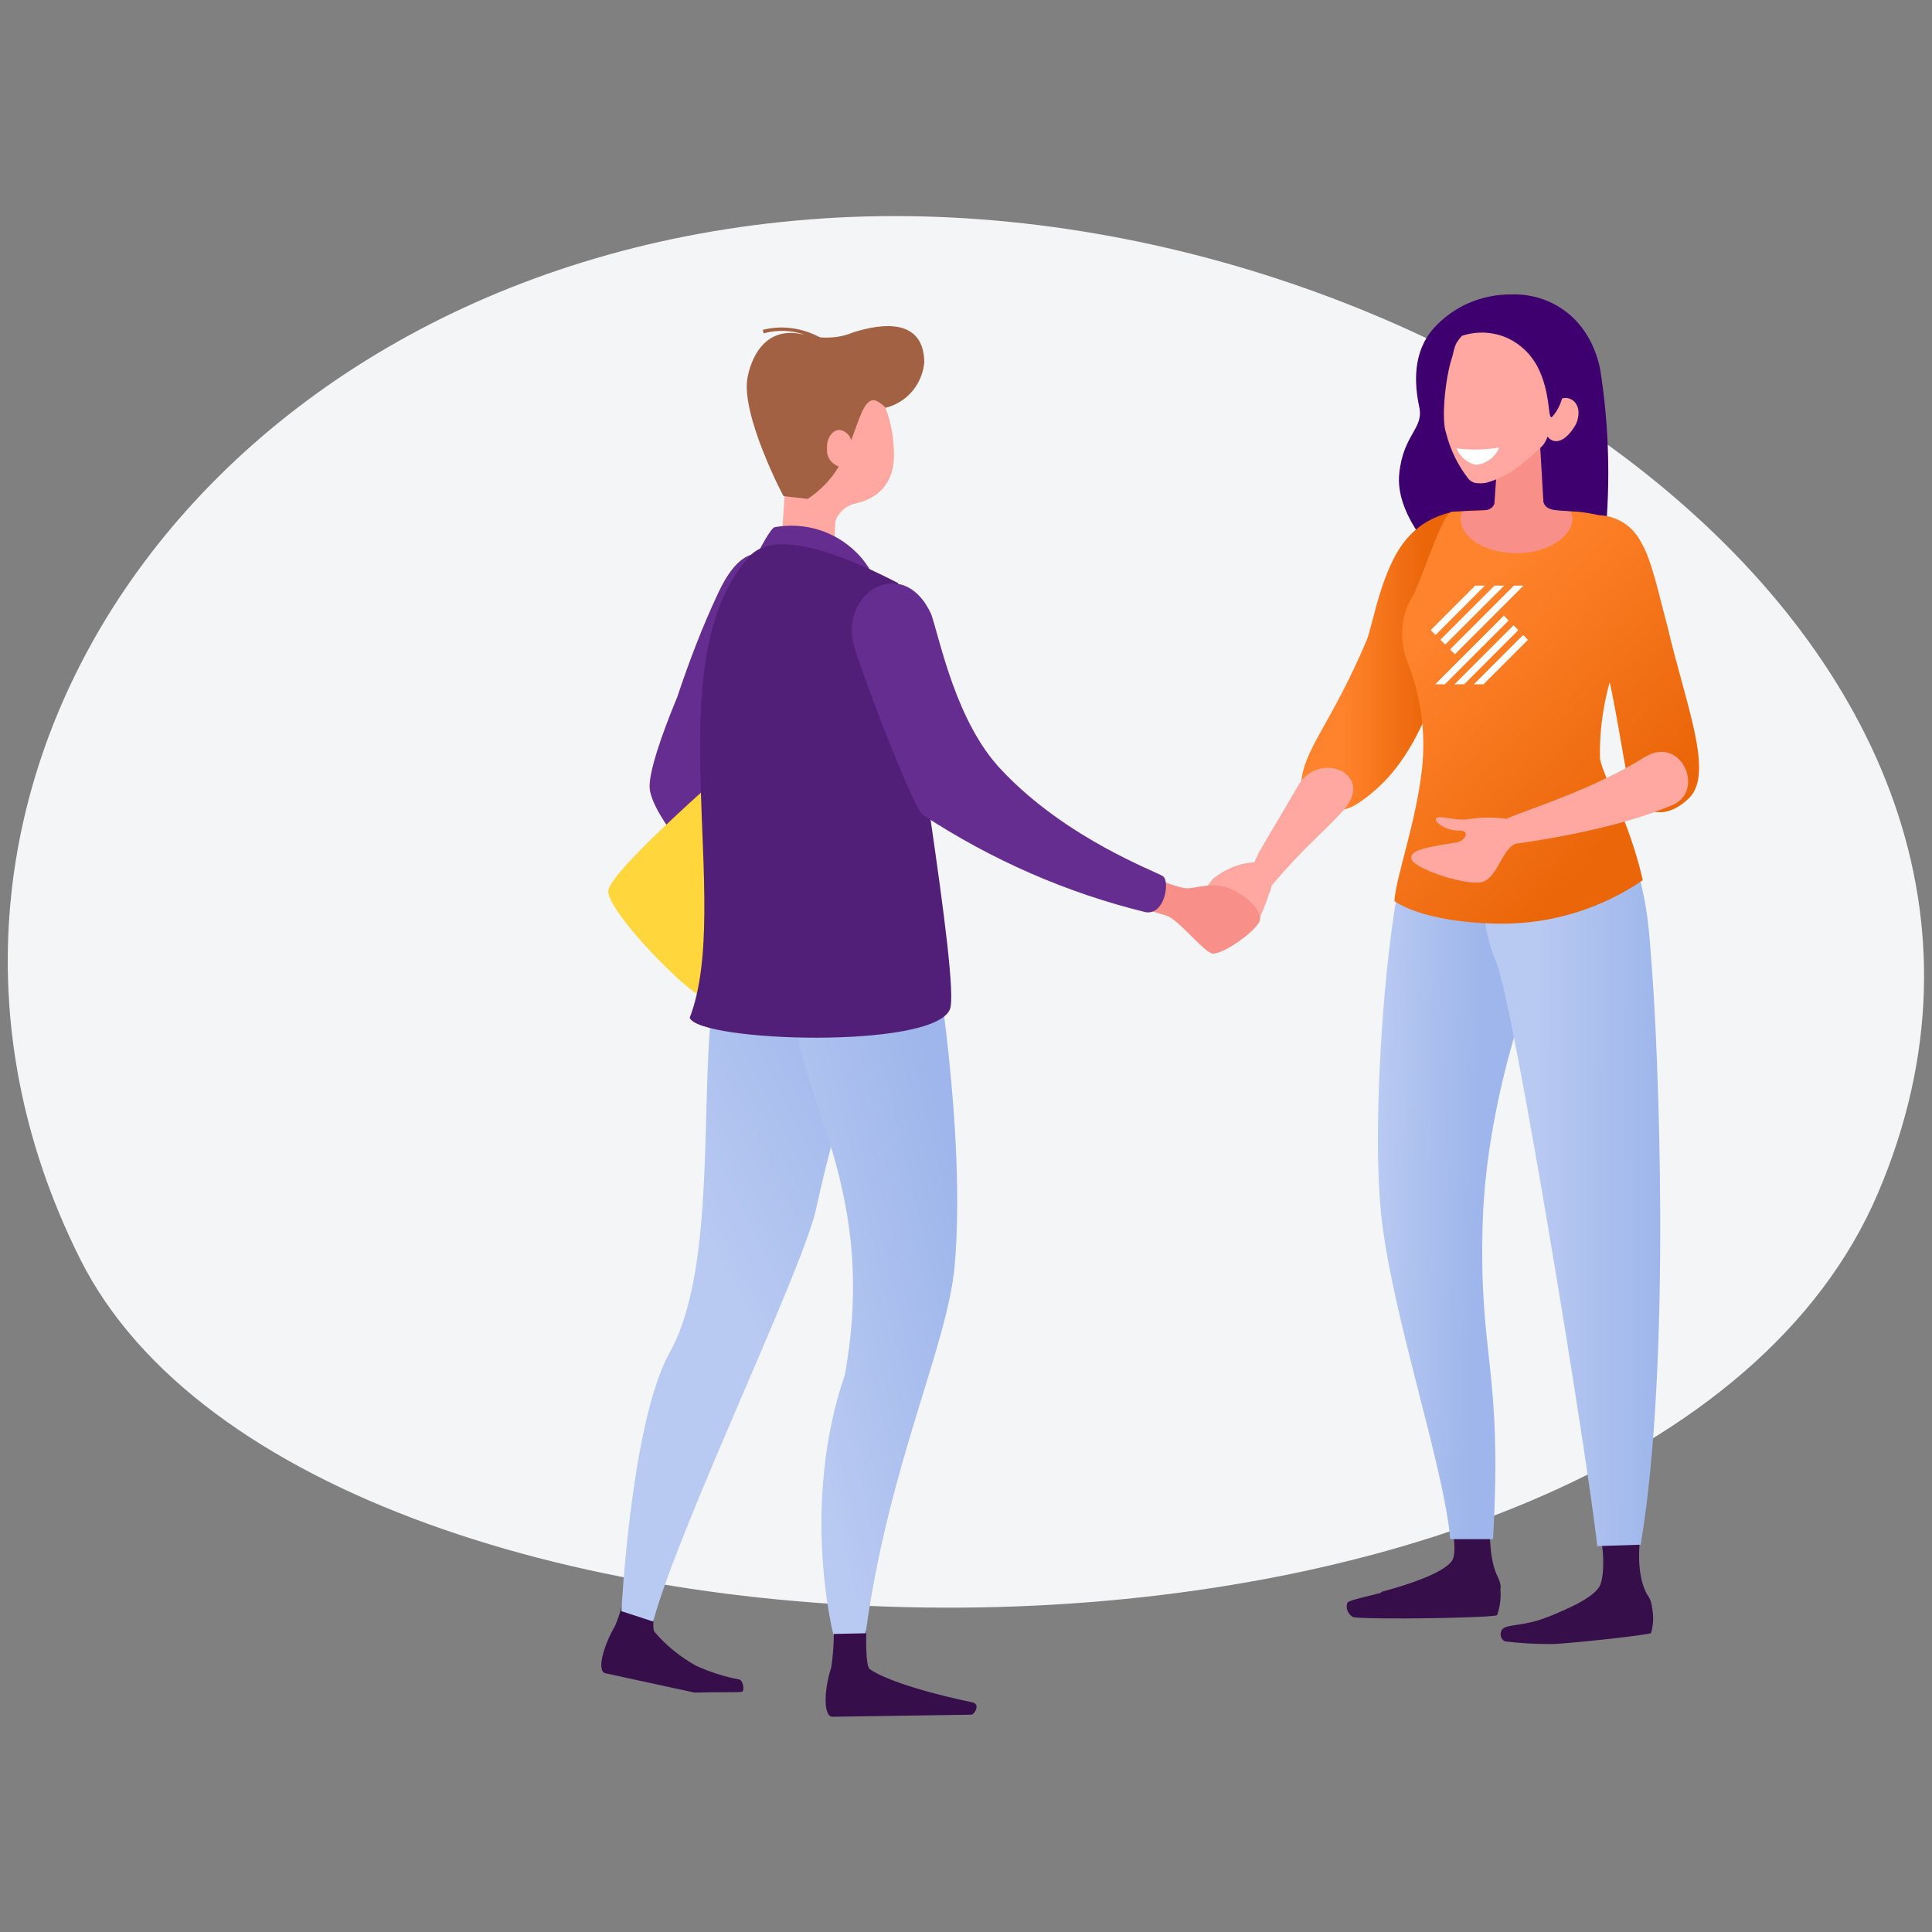<svg xmlns="http://www.w3.org/2000/svg" xmlns:xlink="http://www.w3.org/1999/xlink" id="Calque_1" x="0px" y="0px" viewBox="0 0 280 280" style="enable-background:new 0 0 280 280;" xml:space="preserve"><rect x="0" y="0" width="280" height="280" fill="#808080" stroke="none"/><style type="text/css">	.st0{fill:#F4F5F6;}	.st1{fill:#360E4A;}	.st2{fill:#3E006E;}	.st3{fill:url(#Tracé_22765_00000059307764958875701670000010662092475049048467_);}	.st4{fill:url(#Tracé_22767_00000089574619624224989500000017975419622623360129_);}	.st5{fill:url(#Tracé_22769_00000141422457099830808300000018023188106467924149_);}	.st6{fill:url(#Tracé_22771_00000068663156028483187980000016528196217073298619_);}	.st7{fill:#FFA7A1;}	.st8{fill:#F89089;}	.st9{fill-rule:evenodd;clip-rule:evenodd;fill:#FFFFFF;}	.st10{fill:#662D91;}	.st11{fill:#FFD63B;}	.st12{fill:url(#Tracé_22793_00000126322014901926982610000014246879830713741458_);}	.st13{fill:url(#Tracé_22795_00000074422143795308010860000016050445726015778999_);}	.st14{fill:#511F78;}	.st15{fill:#A26143;}	.st16{fill:#FFFFFF;}</style><g id="Groupe_18469" transform="translate(-908.92 -222)">	<g id="Groupe_12463_00000104699834314979154250000011542520399641931964_" transform="translate(7 -6.304)">		<path id="Trac&#xE9;_8130" class="st0" d="M1174.1,401.2c33.8-79.4-67.5-148-154.8-141.1c-87.3,6.8-139.8,82.5-105.8,150.6   S1140.3,480.6,1174.1,401.2z"></path>		<g id="Groupe_12462_00000067924332719887142340000017196194745716985783_">			<g id="Plan_de_travail10_00000161624479164167536190000012189791105271242660_" transform="translate(1010.605 235.474)">				<g id="Groupe_10160_00000050650301087760982280000005866778123567835829_" transform="translate(0 0)">					<path id="Trac&#xE9;_22755_00000106121564106224040910000010043563631570339513_" class="st1" d="M123.4,216.2      c0.4,2,0.4,5.4-0.3,6.6c-1.2,1.9-5.5,3.6-9,5c-2.8,1,6.2,0.5,8.2,0.4c2.2-0.2,8.7-1.1,8.4-2.7c-0.1-0.5-0.2-0.9-0.5-1.3      c-1.4-2.2-1.5-5.7-1.2-8.3L123.4,216.2z"></path>					<path id="Trac&#xE9;_22757_00000031897001140433068750000004919689137715205016_" class="st1" d="M109.2,228.8c1-0.6,3-0.3,6.4-1.6      c3,0.2,6.1,0,9.1-0.6c1.9-0.7,3.7-1.6,5.4-2.6c0,0.1,0.1,0.2,0.1,0.2c0.8,1.7,0.9,3.6,0.4,5.3c-0.3,0.3-12.6,1.6-14.4,1.6      c-2.3,0-4.5-0.1-6.8-0.4c-0.6-0.3-0.8-1.1-0.4-1.7C109,229,109.1,228.9,109.2,228.8z"></path>					<path id="Trac&#xE9;_22759_00000170259713637509412610000003675296595191182720_" class="st1" d="M101.7,212.9c0.2,2,0.8,5.2,0,6.2      c-1.3,1.7-6,3.3-9.7,4.3c-2.9,0.7,6.1,1.2,8.2,1.2c2.2,0,8.8-0.2,8.6-1.8c0-0.5-0.2-0.9-0.4-1.4c-1.2-2.3-1.2-6-1.2-8.5      L101.7,212.9z"></path>					<path id="Trac&#xE9;_22761_00000008128061859167109600000013385085461118205359_" class="st1" d="M86.6,225.1c0.2-0.4,3.5-1,7-2      c3,0.5,6.1,0.6,9.1,0.3c1.9-0.5,3.8-1.2,5.6-2.1c0,0.1,0.1,0.2,0.1,0.2c0.6,1.7,0.5,3.6-0.1,5.4c-0.4,0.4-18.2,0.7-20.9,0.3      C86.6,226.7,86.3,225.8,86.6,225.1"></path>					<path id="Trac&#xE9;_22763_00000121976613182799578960000006908012266392298387_" class="st2" d="M116.5,85.1      c-2.7,0.8-23.5-12.6-22.4-23.6c0.6-5.8,3.6-6.5,2.9-9.7c-0.7-3.3-1-7.9,2.1-11.4c2.9-3.2,6.9-4.9,11.2-4.9      c5.2-0.2,11.2,2.9,12.9,10.7c1.2,7.5,1.5,15.2,0.9,22.8C123.2,75.5,118.1,84.5,116.5,85.1"></path>											<linearGradient id="Trac&#xE9;_22765_00000109738896699389328590000004025694475268972968_" gradientUnits="userSpaceOnUse" x1="-236.109" y1="410.547" x2="-235.121" y2="410.45" gradientTransform="matrix(14.842 0 0 -62.672 3595.037 25889.74)">						<stop offset="0" style="stop-color:#B9CAF2"></stop>						<stop offset="1" style="stop-color:#9EB6EB"></stop>					</linearGradient>											<path id="Trac&#xE9;_22765_00000158744969187528149700000007569366298480730039_" style="fill:url(#Trac&#xE9;_22765_00000109738896699389328590000004025694475268972968_);" d="      M111.1,116.8c-3.7,0-15-1.2-16,0.7c-2.6,6-5.3,37.8-3.5,52.4c1.8,14.6,8.9,35.2,9.9,46l6.2,0c1.4-25.1-2.1-26.1-1.5-45.9      c0.6-19.6,8.4-38.2,8.4-38.2L111.1,116.8z"></path>											<linearGradient id="Trac&#xE9;_22767_00000064353572852645051810000015343591667065740683_" gradientUnits="userSpaceOnUse" x1="-236.548" y1="411.092" x2="-235.406" y2="411.086" gradientTransform="matrix(16.142 0 0 -70.106 3931.895 28981.07)">						<stop offset="0" style="stop-color:#B9CAF2"></stop>						<stop offset="1" style="stop-color:#9EB6EB"></stop>					</linearGradient>											<path id="Trac&#xE9;_22767_00000005963082661972080190000009412497053022717861_" style="fill:url(#Trac&#xE9;_22767_00000064353572852645051810000015343591667065740683_);" d="      M110.8,108.6c3.7,0,10.5-2.2,12.5-2.9c6.8,14.1,6.8,19.4,7.4,27.2c0.9,11,2.9,57-1.6,83.8l-6.3,0.2      c-1.3-12.3-12.1-78.5-14.6-84.5c-1.4-3.4-2.1-7-1.9-10.7C107,116.8,110.8,108.6,110.8,108.6z"></path>											<linearGradient id="Trac&#xE9;_22769_00000005255257942461083590000015574652277551997836_" gradientUnits="userSpaceOnUse" x1="-235.026" y1="403.968" x2="-235.831" y2="403.967" gradientTransform="matrix(14.734 0 0 -27.309 3560.673 11120.768)">						<stop offset="0" style="stop-color:#EB6609"></stop>						<stop offset="1" style="stop-color:#FF832C"></stop>					</linearGradient>											<path id="Trac&#xE9;_22769_00000026148917557455884560000010579482676148451474_" style="fill:url(#Trac&#xE9;_22769_00000005255257942461083590000015574652277551997836_);" d="      M87.9,109.4c4-2.6,9.5-7.6,13-21.9c2.5-10.2,3.2-20.8,1.1-20.5c-2.6,0.5-5,1.8-6.7,3.8c-3.7,4.1-5,12.5-5.9,14.8      c-5,11.7-8.6,15.2-9.4,19.8C79.1,110,84.5,111.5,87.9,109.4z"></path>											<linearGradient id="Trac&#xE9;_22771_00000081649970714326407580000005698755553528185783_" gradientUnits="userSpaceOnUse" x1="-242.312" y1="406.779" x2="-243.037" y2="407.711" gradientTransform="matrix(27.88 0 0 -37.812 6877.996 15497.724)">						<stop offset="0" style="stop-color:#EB6609"></stop>						<stop offset="1" style="stop-color:#FF832C"></stop>					</linearGradient>											<path id="Trac&#xE9;_22771_00000049915866375541844310000011456168674766241966_" style="fill:url(#Trac&#xE9;_22771_00000081649970714326407580000005698755553528185783_);" d="      M124.6,91.7c-1,3.6-1.5,7.4-1.4,11.1c0.5,2.7,4.3,9.1,6.2,17.6c-6,4.1-13.1,6.3-20.4,6.3c-11.7-0.1-15.6-3.3-15.6-3.3      c0.3-3.8,3.1-11.2,4-19.1c0.6-5.4-0.2-10.8-2.2-15.8c-1.1-3-0.9-6.3,0.7-9c1.3-2.1,4.4-12.3,5.8-12.5c6.1-0.4,12.3-0.4,18.4,0      c1,0.1,2,0.3,3,0.5c2.6,0.1,4.9,1.6,6.1,4c1.5,2.5,2.5,7.4,3.8,12.2c2.6,11.2,6.8,21.2,3.1,24.8s-6.9,1.7-8.1,0      C127.2,107.4,126.1,98.4,124.6,91.7z"></path>					<path id="Trac&#xE9;_22774_00000124883408673862425070000018084377576349358525_" class="st7" d="M73.1,117.8      c0.2-0.4,0.4-0.9,0.6-1.3c2-3.5,2.8-4.7,5.8-9.9c1.3-2.3,4.2-3.2,6.5-1.9c0,0,0.1,0.1,0.1,0.1c1.3,0.9,2.3,2.8-0.2,5.6      c-3,3.3-5.5,5.1-10.3,10.8l0,0c-0.1,0.4-0.1,0.7-0.3,1c-0.5,1.5-1.1,3-1.8,4.5c-0.7,0.8-1.6,1.5-2.5,2.1      c-0.5,0.3-2.5-0.3-3.1-0.5c-1.5-0.4-2.5-0.4-3.1-1.1c-0.4-0.5,0.1-4.7,2.4-7.1C68.9,118.8,70.9,117.9,73.1,117.8z"></path>					<path id="Trac&#xE9;_22776_00000180349308504700468450000011758719793135859349_" class="st7" d="M109.6,111.5      c3.2-1.4,12.7-4.3,20-8.9c5.4-3.4,8.9,4.9,4.1,6.9c-9,3.9-22.7,5.6-22.7,5.6c-2,0.8-2.6,4.7-4.7,5.5c-2.1,0.8-9.9-1.8-10.4-3.2      s2.3-1.8,6.6-2.5c1.1-0.2,2-1.7,0.3-1.7c-2,0.1-4.2-1.6-3.1-1.9c0.6-0.2,2.5,0.4,4,0.3C105.6,111.3,107.6,111.2,109.6,111.5z"></path>					<path id="Trac&#xE9;_22778_00000088852776758554366860000000068709694276606604_" class="st8" d="M107.9,65.8      c0.2-2.6,0.4-6.1,0.4-6.1l6.2-2.6c0,0,0.3,5,0.5,8.5c0.4,1.5,2.6,1.1,4,1.4c0.1,0.3,0.2,0.7,0.2,1c0,2.5-3.5,5.1-8.3,5      c-4.8-0.1-7.9-2.5-7.9-5c0-0.3,0.1-0.7,0.2-1C104.7,66.7,107.4,67.4,107.9,65.8L107.9,65.8z"></path>					<path id="Trac&#xE9;_22780_00000141448612347693070780000012846786223798809533_" class="st7" d="M103.2,41.5      c1.5-0.5,3.1-0.6,4.6-0.3c2.7,0.5,5,2.3,6.3,4.7c2,3.8,1.5,7.6,2.1,7.4c0.7-0.7,1.2-1.7,1.5-2.7c0.2-0.1,0.4-0.1,0.6-0.1      c1.3,0.1,2.3,1.5,1.5,3.6c-0.3,0.7-1.8,3.1-3.4,2.6c-0.3-0.1-0.6-0.3-0.8-0.6c-0.2,0.6-0.5,1.1-0.9,1.5c-2.5,2.3-4.7,4.3-8,5.2      c-0.6,0.1-1.1,0.1-1.7,0c-0.3-0.1-0.6-0.3-0.8-0.5c-1.6-2-2.7-4.3-3.3-6.7c-0.7-1.8-0.2-7.8,0.9-11.1      C102.2,43,102.1,42.7,103.2,41.5L103.2,41.5z"></path>				</g>				<path id="Trac&#xE9;_22782_00000120546802808389518760000003555373893423440029_" class="st9" d="M108.6,57.7     c-0.6,1.4-1.9,2.4-3.4,2.5c-1.3-0.3-2.3-1.2-2.8-2.4C104.5,58.1,106.6,58,108.6,57.7z"></path>			</g>			<g id="Plan_de_travail11_00000030448312426158767040000006840248007159597456_" transform="translate(955.478 238.309)">				<g id="Groupe_10171_00000047754022337643005420000002121040994894540468_" transform="translate(0 0)">					<path id="Trac&#xE9;_22783_00000021818800352666695750000003127990018626361508_" class="st10" d="M44.6,91      c1.7-5.1,3.6-10.1,5.9-15c5.5-12,12.6-3.1,9.1,7.7c-2.9,6.6-4.8,11.1-5.8,13.4c-1.2,2.7-2,5.6-2.5,8.5      c0.1,4.8,2.7,9.2,6.8,11.6c0,0-3.4,5-5.1,3.9c-4.7-4.7-11.9-12.6-12.4-16.8C40.4,102,42.4,96.3,44.6,91z"></path>					<path id="Trac&#xE9;_22785_00000173126150070176010170000008440623112098991749_" class="st11" d="M48.1,134.3      c-1.7-0.1-13.7-12.2-13.5-15.2c0.2-3,19.5-19.6,19.5-19.6l14.2,15C68.3,114.4,49.8,134.3,48.1,134.3z"></path>					<path id="Trac&#xE9;_22787_00000009574350618199961080000017101059994900205228_" class="st1" d="M66.9,231.7c-1,3-1.2,7.1,0.2,7.1      l20.1-0.3c0.5,0,1.4-1.6,0.1-1.8c-10.9-2.3-14.3-4.4-14.8-4.8c-0.7-0.5-0.5-5.6-0.5-5.6l-4.7-0.1      C67.3,227.9,67.2,229.8,66.9,231.7z"></path>					<path id="Trac&#xE9;_22788_00000143576193665561139370000017739403517458054317_" class="st1" d="M35.6,225.6      c-1.6,2.7-2.8,6.6-1.4,6.9l12.9,2.8c3.1-0.1,5.6,0,6.8-0.1c0.5,0,0.3-1.6-0.3-1.8c-2.2-0.4-4.3-1.1-6.3-2      c-2.3-1.3-4.3-2.9-6-4.9c-0.6-0.9,0.5-5.2,0.5-5.2l-4.6-1.2C36.8,222.1,36.3,223.9,35.6,225.6L35.6,225.6z"></path>					<path id="Trac&#xE9;_22789_00000085930261211520992410000003830067180070699922_" class="st7" d="M67.3,41.9      c4.1,0.7,8.4,5.5,8.7,13.5c0.2,4.8-2.5,6.8-5.3,7.5h0c-0.1,0-0.3,0.1-0.4,0.1c-1.3,0.3-2.4,1.3-2.8,2.6      c-0.3,4.3,0,8.6,0.7,12.8l-9-2.1l1.1-16.7C55,52.8,54.6,39.6,67.3,41.9"></path>					<path id="Trac&#xE9;_22791_00000163035407804999338300000017157511599370329228_" class="st10" d="M73.4,74.2      c-0.7-1.5-1.6-2.9-2.8-4.1c-3.1-3.1-7.5-4.5-11.9-3.7c-0.6,0.2-2.2,3.3-2.2,3.3C62.4,69.8,68.2,71.3,73.4,74.2"></path>											<linearGradient id="Trac&#xE9;_22793_00000018230721316009073060000002149249976530919075_" gradientUnits="userSpaceOnUse" x1="-187.192" y1="407.409" x2="-186.529" y2="408.346" gradientTransform="matrix(21.928 0 0 -61.366 4155.6 25177.467)">						<stop offset="0" style="stop-color:#B9CAF2"></stop>						<stop offset="1" style="stop-color:#9EB6EB"></stop>					</linearGradient>											<path id="Trac&#xE9;_22793_00000034071463155486290850000007582043737231533466_" style="fill:url(#Trac&#xE9;_22793_00000018230721316009073060000002149249976530919075_);" d="      M71.2,142c-2.6,7.5-4.7,15.1-6.4,22.8C63.3,173,45,210.7,41.1,225l-4.6-1.5c0,0,1.4-27.5,7-37.5c7-12.5,4.2-38.2,6.4-51.9      C51.9,121.9,70,128.4,71.2,142"></path>											<linearGradient id="Trac&#xE9;_22795_00000078762935764239968120000007588952483145404305_" gradientUnits="userSpaceOnUse" x1="-183.18" y1="407.548" x2="-182.199" y2="408.553" gradientTransform="matrix(15.095 0 0 -66.387 2828.119 27251.846)">						<stop offset="0" style="stop-color:#B9CAF2"></stop>						<stop offset="1" style="stop-color:#9EB6EB"></stop>					</linearGradient>											<path id="Trac&#xE9;_22795_00000137849770141745993650000016294369688021994125_" style="fill:url(#Trac&#xE9;_22795_00000078762935764239968120000007588952483145404305_);" d="      M81.8,127c0,0,4.7,27.1,3,46.4c-1,11.6-9.6,28.9-12.9,53.3l-4.7,0.1c0,0-4.8-18.7,1.7-37.6c5.2-29.3-8.8-41.9-7.1-56      C61.8,133.1,55.9,111.6,81.8,127"></path>					<path id="Trac&#xE9;_22797_00000007429118909087388740000015261257387079780756_" class="st14" d="M84.1,136.3      c1.6-3.6-6.7-50.3-7.5-61.8c-11-5.7-18.5-7.2-21.5-3.9c-13.8,15-2.3,50.3-8.7,66.9C47.8,141,81.6,142.1,84.1,136.3"></path>					<path id="Trac&#xE9;_22799_00000124858953140105043650000002290663575262911409_" class="st15" d="M54.8,44.6      c0.8-3.9,3.2-7.1,7.7-6.2l0.5,0.1c-1.9-0.7-4-0.7-5.9-0.2l-0.1-0.5c2.7-0.7,5.6-0.3,8.1,1l0.3,0.1c1.6,0.1,3.2-0.1,4.6-0.7      c2.5-0.8,10.3-3,10.4,4.3c-0.3,3.2-2.5,5.8-5.6,6.6c0,0-1.1-1.2-1.9-1.1c-1.3,0.2-1.9,2.7-3.1,5.8c-0.2-0.8-0.9-1.4-1.7-1.5      c-1,0-1.9,1.2-1.8,2.7c-0.1,1.2,0.6,2.2,1.7,2.6c-1.1,1.9-2.7,3.5-4.5,4.7l-3.5-0.4C59.9,61.8,53.7,49.9,54.8,44.6"></path>					<path id="Trac&#xE9;_22801_00000039825923087003030980000006452910989107257996_" class="st8" d="M89.3,101.3      c4.6,5.7,23,16.4,28.8,17.4c1.3,0.2,3.2-0.7,5.3-0.3c2.9,0.5,6.5,3.7,5.5,5.3c-1.2,1.9-5.4,4.6-6.7,4.5c-1.2-0.1-5-5-6.7-5.5      c-10-3-29.6-9.4-34.6-16.2c-4.8-6.5-8.5-19.8-8.5-19.8l9-3.8C81.5,82.8,85.8,96.9,89.3,101.3"></path>					<path id="Trac&#xE9;_22803_00000078026545511407783540000013762053430485559190_" class="st10" d="M81.4,79      c1.3,3.8,3.6,15.7,10.2,22.6c9.5,10.1,22.7,14.8,23.4,15.4c1,0.7,0.3,5.6-2.5,5.2c-11.5-2.8-22.4-7.6-32.3-14.1      c-1.1-0.5-7.6-17-9.9-24.2C67.8,76,77.3,70.1,81.4,79"></path>				</g>			</g>		</g>	</g>	<g id="Groupe_18461" transform="translate(996.118 255.774)">		<path id="Trac&#xE9;_30806" class="st16" d="M130.7,55.5l-9.9,9.9h1.4l9.2-9.2c0,0,0-0.1,0-0.1c0,0,0,0,0,0l-0.6-0.6   C130.8,55.4,130.7,55.4,130.7,55.5C130.7,55.5,130.7,55.5,130.7,55.5"></path>		<path id="Trac&#xE9;_30807" class="st16" d="M120.9,58.2l7.1-7.1h-1.4l-6.4,6.4c0,0,0,0.1,0,0.1c0,0,0,0,0,0l0.6,0.6   C120.8,58.2,120.9,58.2,120.9,58.2C120.9,58.2,120.9,58.2,120.9,58.2"></path>		<path id="Trac&#xE9;_30808" class="st16" d="M132.1,56.9l-8.5,8.5h1.4l7.8-7.8c0,0,0-0.1,0-0.1l-0.6-0.6   C132.2,56.8,132.1,56.8,132.1,56.9C132.1,56.9,132.1,56.9,132.1,56.9"></path>		<path id="Trac&#xE9;_30809" class="st16" d="M133.5,58.3l-7.1,7.1h1.4l6.4-6.4c0,0,0-0.1,0-0.1c0,0,0,0,0,0l-0.6-0.6   C133.6,58.3,133.5,58.3,133.5,58.3C133.5,58.3,133.5,58.3,133.5,58.3"></path>		<path id="Trac&#xE9;_30810" class="st16" d="M121.6,59l0.6,0.6c0,0,0.1,0,0.1,0l8.5-8.5h-1.4l-7.8,7.8C121.6,58.9,121.6,59,121.6,59   C121.6,59,121.6,59,121.6,59"></path>		<path id="Trac&#xE9;_30811" class="st16" d="M123,60.4l0.6,0.6c0,0,0.1,0,0.1,0c0,0,0,0,0,0l9.9-9.9h-1.4l-9.2,9.2   C123,60.3,123,60.4,123,60.4C123,60.4,123,60.4,123,60.4"></path>	</g></g></svg>
